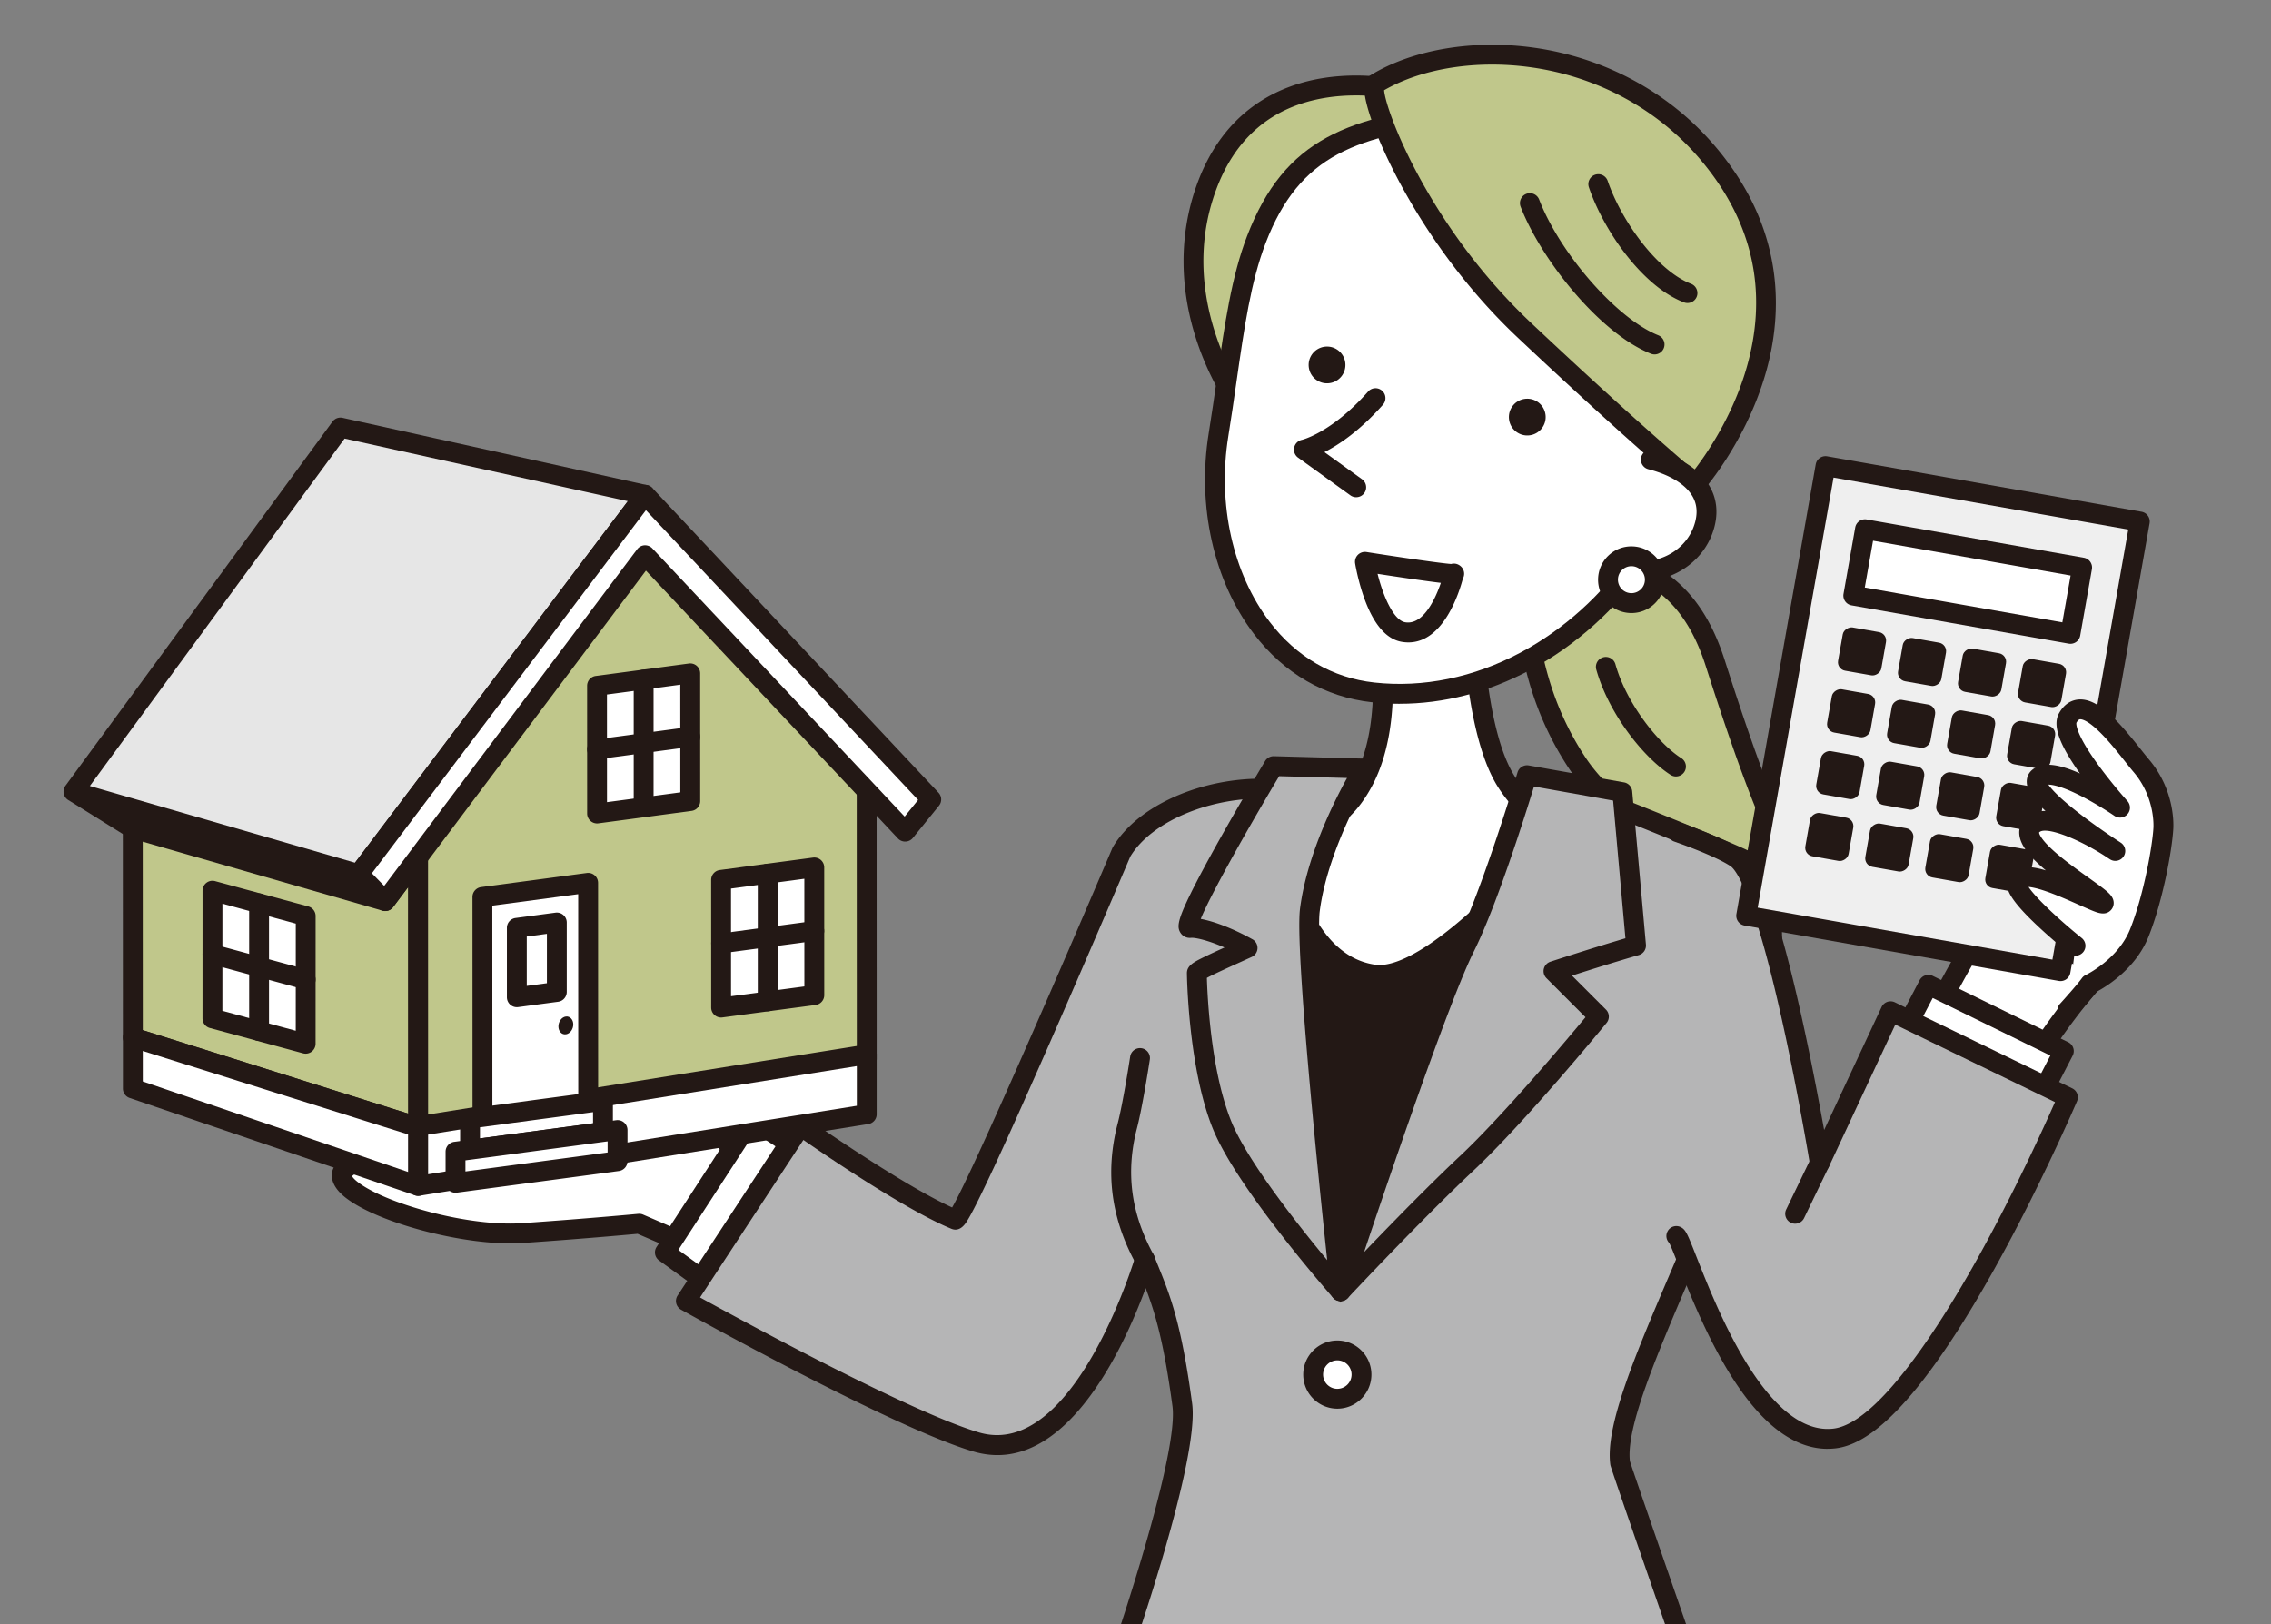 <svg id="_レイヤー_2" data-name="レイヤー 2" xmlns="http://www.w3.org/2000/svg" viewBox="0 0 1505.51 1076.93"><rect x="0" y="0" width="1505.51" height="1076.93" fill="#808080" stroke="none"/><defs><style>.cls-4{fill:#231815}.cls-5{fill:#c0c78b}.cls-6{fill:#fff}.cls-7{fill:#b5b5b6}</style><clipPath id="clippath"><path fill="none" d="M0 0h1505.51v1076.93H0z"/></clipPath></defs><g clip-path="url(#clippath)" id="_レイヤー_1-2" data-name="レイヤー 1"><path class="cls-6" d="M482.69 758.58s-25.36-35.73-62.08-40.35c-36.72-4.63-43.46 13.97-49.67 17.07-6.21 3.1-142.79 26.39-144.34 43.46-1.55 17.07 74.5 41.91 119.51 38.8 45.01-3.1 77.6-6.21 77.6-6.21l90.02 38.8 32.59-71.4-63.63-20.18z"/><path class="cls-4" d="M513.73 856.73c-.87 0-1.75-.17-2.6-.54l-88.48-38.14c-7.26.67-37.22 3.38-76.09 6.06-38.77 2.67-103.22-15.01-121.01-33.19-4.05-4.14-5.9-8.44-5.51-12.77.72-7.97 9.32-15.15 49.85-26.28 24.91-6.83 55.22-13.22 75.27-17.44 10.13-2.13 20.59-4.34 22.92-5.1.51-.37 1.69-1.57 2.56-2.47 6.57-6.72 18.79-19.22 50.78-15.18 34.64 4.37 59.28 33.52 65.26 41.25l61.62 19.54c1.8.57 3.26 1.88 4.03 3.6s.75 3.69-.03 5.4l-32.59 71.4a6.574 6.574 0 0 1-5.99 3.85zm-90.01-51.97c.89 0 1.78.18 2.61.54l84.1 36.25 26.83-58.77-56.55-17.93a6.627 6.627 0 0 1-3.38-2.46c-.37-.51-24.31-33.45-57.54-37.64-25.5-3.22-34.05 5.54-39.71 11.33-2.06 2.11-3.85 3.93-6.18 5.1-2.09 1.05-6.48 2.03-26 6.14-19.82 4.17-46.96 9.89-70.68 16.22-33.64 8.98-41.86 14.38-43.84 16.26 1.7 3.34 12.83 11.9 39.74 20.36 25.46 8.01 53.26 12.16 72.54 10.83 44.4-3.06 77.11-6.16 77.43-6.19.21-.02.42-.03.62-.03zm-190.86-24.38z"/><path class="cls-6" d="M550.99 776.04l-52.77-34.15-57.43 88.47 45.01 32.59"/><path class="cls-4" d="M485.79 869.54c-1.34 0-2.69-.41-3.86-1.25l-45.01-32.59a6.586 6.586 0 0 1-1.66-8.92l57.43-88.47a6.576 6.576 0 0 1 9.1-1.94l52.77 34.15a6.576 6.576 0 0 1 1.95 9.1 6.576 6.576 0 0 1-9.1 1.95L500.16 751l-50.44 77.71 39.94 28.92a6.586 6.586 0 0 1 1.47 9.19 6.574 6.574 0 0 1-5.34 2.72z"/><path class="cls-6" d="M1393.76 644.11c-32.59 32.59-65.19 91.96-65.19 91.96l-67.52-20.95s41.91-87.3 55.87-101.27c13.97-13.97 76.83 30.27 76.83 30.27z"/><path class="cls-4" d="M1328.57 742.65c-.65 0-1.31-.1-1.95-.3l-67.51-20.95a6.558 6.558 0 0 1-4.08-3.66c-.76-1.75-.73-3.75.1-5.48 4.34-9.04 42.81-88.73 57.15-103.08 8.31-8.31 24.64-5.53 51.41 8.74 17.62 9.4 33.21 20.33 33.87 20.8a6.59 6.59 0 0 1 .87 10.04c-31.57 31.56-63.75 89.89-64.07 90.47a6.589 6.589 0 0 1-5.77 3.42zm-58.25-31.55l55.13 17.11c7.92-13.87 32.26-54.93 58.16-83.01-6.11-4.02-15.9-10.2-26.21-15.7-30.19-16.08-35.75-11.05-35.81-11-9.9 9.9-37.79 64.96-51.27 92.6z"/><path class="cls-5" d="M1033.15 368.02c32.97 2.94 81.56 1.81 103.88 71.44 22.33 69.63 48.82 145.11 67.27 148.72-53.53-2.76-129.1-37.13-159.04-82.82-29.94-45.68-30.01-85.76-33.93-90.02"/><path class="cls-4" d="M1204.3 594.76h-.34c-27.58-1.42-60.74-10.9-90.97-26-32.65-16.31-58.66-37.54-73.24-59.78-22.33-34.07-28.48-64.7-31.78-81.15-.69-3.44-1.47-7.32-1.97-8.6a6.58 6.58 0 0 1 .87-8.72 6.579 6.579 0 0 1 9.3.39c2.34 2.54 3.08 6.24 4.71 14.34 3.13 15.58 8.96 44.59 29.88 76.53 25.64 39.13 85.86 69.13 134.52 77.61-13.97-20.66-30.68-63.52-54.53-137.89-19.46-60.7-59.24-63.82-91.21-66.32-2.39-.19-4.73-.37-6.99-.57-3.62-.32-6.29-3.52-5.97-7.14.32-3.62 3.52-6.3 7.14-5.97 2.22.2 4.5.38 6.85.56 16.33 1.28 36.66 2.87 55.44 12.79 22.04 11.64 37.5 32.13 47.28 62.63 9.7 30.24 22.42 68.77 34.89 98.59 17.48 41.8 25.86 45.38 27.37 45.67 3.39.66 5.69 3.83 5.27 7.26a6.593 6.593 0 0 1-6.53 5.78zm-197.82-174.97z"/><path class="cls-5" d="M1064.55 442.16c7.99 28.51 30.95 56.2 46.5 66.07"/><path class="cls-4" d="M1111.05 514.81c-1.21 0-2.43-.33-3.52-1.03-17.78-11.28-41.08-40.49-49.31-69.85a6.592 6.592 0 0 1 4.56-8.12 6.6 6.6 0 0 1 8.12 4.56c7.28 25.96 28.35 52.55 43.69 62.29 3.07 1.95 3.98 6.02 2.03 9.08a6.57 6.57 0 0 1-5.56 3.06z"/><path class="cls-6" d="M1340.75 749.97l27.4-53.09-89.77-43.94-22.69 43.39"/><path class="cls-4" d="M1340.74 756.55c-1.02 0-2.05-.24-3.01-.73a6.583 6.583 0 0 1-2.83-8.87l24.32-47.11-77.97-38.16-19.72 37.7c-1.69 3.22-5.66 4.47-8.88 2.78a6.573 6.573 0 0 1-2.78-8.88l22.69-43.38a6.582 6.582 0 0 1 8.73-2.86l89.77 43.94c1.59.78 2.8 2.16 3.36 3.84.56 1.68.41 3.51-.4 5.09l-27.4 53.08a6.59 6.59 0 0 1-5.86 3.56z"/><path class="cls-7" d="M1074.03 970.05c1.24 4.81 53.38 154.63 53.38 154.63s-90.85 37.56-226.3 33.19c-65.88-2.13-169.24-31.81-166.03-38.23 3.21-6.42 53.7-151.02 48.71-188.17-7.75-57.64-15.51-73.16-24.83-96.44 0 0-41.76 141.65-111.75 121.06-52.77-15.52-192.51-93.49-192.51-93.49l76.11-116.04s68.29 48.11 102.44 62.08c5.56 2.27 110.2-243.68 110.2-243.68 15.52-26.39 59.97-45.09 103.06-41.72 20.7 1.62 61.82-2.83 93.04-2.83 21.07 0 139.7 17.66 139.7 17.66s74.56 29.72 81.12 33.96c24.76 16.02 11.79 106.48 4.37 136.18-24.03 96.12-96.52 217.79-90.69 261.85z"/><path class="cls-4" d="M923.34 1164.81c-7.33 0-14.81-.12-22.44-.36-28.08-.91-66.83-6.99-106.32-16.7-16.07-3.95-31.18-8.27-42.54-12.17-18.01-6.17-21-9.17-22.51-11.72-1.33-2.24-1.46-4.92-.33-7.17 4.12-8.68 52.67-150.12 48.07-184.35-5.72-42.54-11.45-61.77-17.78-78.29-14.15 38.47-53.6 126.15-114.13 108.35-52.87-15.55-188.13-90.86-193.86-94.06a6.603 6.603 0 0 1-3.19-4.18c-.44-1.78-.11-3.65.89-5.18l76.11-116.04a6.621 6.621 0 0 1 4.27-2.86c1.75-.33 3.57.06 5.02 1.08.65.46 62.3 43.79 96.61 59.41 13.51-23.51 70.89-155.26 106.18-238.19.11-.26.24-.52.38-.76 17.15-29.15 64.1-48.48 109.24-44.95 11.12.87 28.86-.11 47.64-1.15 15.2-.84 30.92-1.71 44.89-1.71 21.32 0 135.8 17.01 140.67 17.73.5.07 1 .21 1.47.4 12.55 5 75.5 30.18 82.26 34.55 13.04 8.44 18.69 30.92 17.25 68.74-1.05 27.75-5.96 58.1-10.08 74.56-11.04 44.15-32.36 94.04-51.16 138.05-21.62 50.59-42.04 98.39-39.45 120.86 2.35 7.57 32.81 95.43 53.13 153.81 1.15 3.3-.48 6.91-3.7 8.25-3.55 1.47-83.86 34.04-206.58 34.04zm-180.54-46.93c17.04 8.51 99.7 31.51 158.52 33.41 69.12 2.23 126.2-6.77 161.92-14.72 27.4-6.09 46.77-12.51 55.84-15.78-10.63-30.56-50.26-144.57-51.43-149.09-.07-.26-.12-.52-.15-.79-3.42-25.84 16.86-73.29 40.33-128.24 18.62-43.56 39.71-92.94 50.5-136.07 3.96-15.82 8.67-45.06 9.69-71.87 1.67-43.96-7.31-54.64-11.25-57.19-4.06-2.58-43.73-18.92-79.27-33.09-10.15-1.5-118.48-17.48-137.97-17.48-13.6 0-29.14.86-44.16 1.69-19.23 1.06-37.4 2.07-49.4 1.12-39.61-3.08-81.94 13.64-96.66 38.15-2.33 5.46-27.44 64.4-52.87 122.35-15.61 35.58-28.29 63.84-37.68 84-5.61 12.03-10.1 21.31-13.36 27.56-1.84 3.54-3.31 6.14-4.47 7.96-1.14 1.78-4.6 7.19-10.19 4.91-29.08-11.9-80.99-47.05-98.15-58.91l-68.5 104.44c27.58 15.18 139.77 76.21 184.97 89.5 62.88 18.49 103.18-115.26 103.58-116.61a6.581 6.581 0 0 1 6.01-4.71c2.8-.12 5.38 1.53 6.42 4.13.79 1.98 1.57 3.9 2.34 5.8 8.42 20.75 15.7 38.67 22.9 92.22 4.91 36.52-37.83 161.18-47.51 187.3zm-1.6 4.18c-.1.23-.17.41-.23.51.09-.17.16-.34.23-.51z"/><path class="cls-4" d="M840.79 545.29s213.83 19.54 207.4 17.4c-6.42-2.14-159.5 301.07-159.5 301.07s-81.81-151.87-71.72-189.74c10.09-37.87 30.78-114.01 23.82-128.72z"/><path class="cls-6" d="M976.47 414.42s1.61 72.26 22.48 104.37 41.75 25.69 41.75 25.69-86.88 107.44-129.53 101.69c-55.66-7.49-64.23-96.34-64.23-96.34s34.79 10.7 57.27-32.65c22.48-43.35 8.03-107.58 8.03-107.58"/><path class="cls-4" d="M914.45 652.98c-1.43 0-2.81-.09-4.15-.27-25.27-3.4-45.41-22.45-58.24-55.1-9.33-23.73-11.58-46.19-11.67-47.14-.21-2.19.69-4.34 2.39-5.73s3.99-1.84 6.1-1.19c1.17.34 29.97 8.26 49.49-29.39 21.09-40.67 7.59-102.49 7.45-103.11-.79-3.55 1.44-7.07 4.98-7.86 3.55-.79 7.07 1.43 7.86 4.98.61 2.72 14.71 67.09-8.61 112.06-12.76 24.61-29.55 33.13-41.38 35.96a51.782 51.782 0 0 1-13.97 1.37c3.67 21.35 17.03 76.69 57.35 82.11 8.76 1.19 30.22-3.34 75.3-46.9 16.5-15.95 31.1-32.29 39.8-42.39-9.35-2.48-21.74-9.55-33.72-27.98-21.65-33.3-23.47-104.79-23.54-107.81-.08-3.63 2.8-6.65 6.43-6.73 3.62-.08 6.65 2.8 6.73 6.43.02.7 1.81 70.77 21.42 100.93 17.67 27.19 34.13 23.04 34.29 22.99 2.77-.85 5.77.21 7.39 2.6a6.591 6.591 0 0 1-.33 7.83c-.22.27-22.29 27.47-49.32 53.59-34.88 33.71-62.45 50.75-82.06 50.76z"/><path class="cls-4" d="M879.06 848.66c-.21 0-.41 0-.62-.03a6.602 6.602 0 0 1-5.44-3.97c-24.53-57.52-27.24-137.18-25.2-193.87 1.19-32.96 4.03-61.14 6.21-78.97 1.37-11.24 2.58-19.26 3.35-24.01 1.66-10.23 2.08-10.8 3-12.04a6.64 6.64 0 0 1 6.02-2.65c3.62.38 6.23 3.63 5.85 7.24a6.48 6.48 0 0 1-.47 1.83c-1.48 6.06-9.04 53.38-10.92 112.85-1.6 50.5.74 119.95 19.87 173.17 9.82-13.8 29.22-40.12 54.37-69.63 35.44-41.61 73.13-213.77 73.51-215.5a6.59 6.59 0 0 1 7.83-5.04 6.59 6.59 0 0 1 5.04 7.83c-1.57 7.21-38.78 177.14-76.35 221.25-36.23 42.53-60.32 78.26-60.56 78.62a6.589 6.589 0 0 1-5.46 2.91zm-14.08-302.45c2.42.26 4.33-.77 5.54-2.08a6.564 6.564 0 0 1-5.54 2.08z"/><path class="cls-7" d="M1084.59 626.91l-9.1-101.69-63.16-11.24s-23.55 78.68-41.21 114c-21.31 42.63-82.43 228.12-82.43 228.12s49.24-52.57 83.5-84.68c34.26-32.11 87.78-97.41 87.78-97.41l-30.11-30.11c33.89-11.07 54.73-16.99 54.73-16.99z"/><path class="cls-4" d="M888.69 862.69a6.575 6.575 0 0 1-6.25-8.64c2.5-7.59 61.51-186.44 82.79-229.01 17.21-34.42 40.56-112.17 40.79-112.95.96-3.2 4.17-5.18 7.46-4.59l63.16 11.24c2.92.52 5.14 2.94 5.4 5.89l9.1 101.69a6.594 6.594 0 0 1-4.76 6.92c-.19.05-16.91 4.82-44.27 13.61l22.51 22.51a6.595 6.595 0 0 1 .44 8.83c-2.2 2.68-54.19 66-88.37 98.04-33.7 31.6-82.7 83.86-83.19 84.38a6.56 6.56 0 0 1-4.81 2.08zm128.24-341.21c-5.77 18.79-24.76 79.12-39.92 109.44-15.88 31.76-54.78 145.77-72.72 199.22 17.56-18.3 43.18-44.56 63.4-63.52 28.32-26.55 70.59-76.8 83.39-92.19l-25.88-25.88a6.587 6.587 0 0 1 2.61-10.92c23.89-7.8 41.48-13.1 49.74-15.54l-8.17-91.29-52.45-9.33z"/><path class="cls-7" d="M868.36 603.21c5.89-45.49 35.86-93.67 35.86-93.67l-59.9-1.6s-65.03 108.27-55.44 107.31c6.02-.6 21.58 3.98 38.19 13.25-15.56 7.11-33.64 14.93-33.64 16.72 0 3.21 1.07 63.16 17.13 101.69 16.06 38.54 78.14 109.19 78.14 109.19s-24.4-221.48-20.34-252.9z"/><path class="cls-4" d="M888.7 862.69a6.58 6.58 0 0 1-4.95-2.24c-2.56-2.92-62.99-71.92-79.27-111-16.88-40.5-17.63-103.61-17.63-104.23 0-5.1 4.63-7.38 11.64-10.82 3.72-1.83 8.31-3.94 13.27-6.19-11.19-4.91-19.56-6.66-22.21-6.41-2.82.29-5.49-1-6.98-3.35-2.39-3.78-1.99-8.21 6.69-25.89 4.54-9.25 11.17-21.63 19.68-36.79 14.45-25.72 29.6-50.96 29.75-51.21a6.591 6.591 0 0 1 5.64-3.19h.18l59.9 1.61a6.57 6.57 0 0 1 5.62 3.46 6.575 6.575 0 0 1-.21 6.6c-.29.47-29.29 47.53-34.92 91.03-3.14 24.23 11.94 175 20.35 251.33a6.567 6.567 0 0 1-3.89 6.74c-.86.38-1.76.56-2.65.56zm-88.62-214.32c.38 12.94 2.74 62.85 16.55 96.02 10.86 26.06 44.15 68.14 63.22 91.12-6.03-56.65-21.42-206.85-18.02-233.14 4.47-34.52 21.97-69.88 31.15-86.54l-45-1.21c-22.68 37.93-45.86 79.49-51.97 94.63 9.19 1.69 21.99 6.65 34.25 13.5a6.572 6.572 0 0 1 3.37 6.01 6.57 6.57 0 0 1-3.84 5.72c-2.57 1.17-5.21 2.37-7.82 3.55-7.6 3.44-17.55 7.94-21.9 10.33z"/><path class="cls-5" d="M933.96 60.92S832.2 31.9 799.21 125.8c-26.85 76.43 21.96 141.93 21.96 141.93L933.96 60.92z"/><path class="cls-4" d="M821.17 274.31c-2.07 0-4.03-.98-5.28-2.65-.52-.7-12.93-17.51-22-44.11-12.06-35.34-12.37-71.28-.89-103.93 18.12-51.59 56.21-67.62 84.97-71.98 30.63-4.64 56.7 2.64 57.8 2.95 1.92.55 3.49 1.94 4.27 3.79.77 1.84.67 3.94-.29 5.7L826.96 270.89a6.59 6.59 0 0 1-5.32 3.42c-.16.01-.31.02-.46.02zm77.66-211.03c-6.04 0-12.57.4-19.3 1.44-36.41 5.66-61.35 26.94-74.11 63.26-19.78 56.29 3.72 106.89 15.3 126.82L923.97 65.48c-6-1.06-14.86-2.21-25.14-2.21z"/><path class="cls-6" d="M832.87 158.81c-13.36 34.76-16.89 78.62-25.09 129.45-12.48 77.31 25.71 162.37 102.59 170.82 71.58 7.87 138.75-33.56 175.52-88.01 24.54-36.34 48.7-111.16 43.59-161.08-5.11-49.93-79.77-142.65-155.47-135C898.31 82.64 857 96 832.86 158.82z"/><path class="cls-4" d="M927.83 466.62c-6.08 0-12.15-.33-18.18-.99-31.34-3.44-58.47-19.15-78.46-45.41-26.54-34.86-37.72-84.58-29.9-133.01 2.03-12.55 3.76-24.67 5.45-36.4 5.2-36.24 9.69-67.53 20-94.36 24.89-64.76 67.11-79.98 146.63-88.02 80.3-8.11 157.29 88.27 162.68 140.88 2.44 23.86-1.43 55.15-10.9 88.12-8.67 30.17-20.98 58.35-33.79 77.32-19.33 28.62-46.7 53.3-77.07 69.5-27.67 14.76-57.23 22.36-86.45 22.36zm54.81-385.48c-2.94 0-5.6.15-7.96.39-75.58 7.63-113.11 20.94-135.66 79.64-9.78 25.45-14.17 56.06-19.26 91.51-1.69 11.78-3.44 23.96-5.48 36.62-7.25 44.93 2.99 90.89 27.38 122.94 17.75 23.32 41.76 37.25 69.43 40.29 32.37 3.56 65.92-3.32 97-19.9 28.51-15.2 54.21-38.38 72.35-65.25 24.04-35.6 47.41-108.73 42.5-156.73-2.47-24.13-22.3-58.32-49.35-85.08-37.61-37.21-70.84-44.43-90.96-44.43zm-149.77 77.67z"/><path class="cls-5" d="M911.91 55.55c-6.98 4.28 25.09 94.1 98.76 163.5s113.21 102.16 113.21 102.16 101.52-114.05 5.86-222.58c-63.61-72.17-166.4-74.65-217.83-43.08z"/><path class="cls-4" d="M1123.88 327.79c-1.48 0-2.97-.5-4.2-1.51-.4-.33-40.55-33.68-113.53-102.43-38.05-35.84-63.08-74.81-77.38-101.18-15.37-28.35-25.36-55.38-24.3-65.72.41-4.01 2.4-6.02 3.99-7 27.93-17.15 68.57-23.98 108.71-18.27 45.94 6.53 87.66 28.76 117.5 62.61 51.45 58.38 47.04 118.33 34.28 158.34-13.69 42.92-39.08 71.76-40.16 72.97a6.565 6.565 0 0 1-4.92 2.21zM917.57 59.84c1.17 14.72 30.47 91.16 97.61 154.42 57.86 54.51 94.94 86.62 107.82 97.59 7.55-9.77 23.91-33.19 33.54-63.65 7.4-23.41 9.45-46.38 6.09-68.27-4.2-27.34-16.93-53.23-37.83-76.95-27.76-31.5-66.64-52.19-109.47-58.28-36.14-5.14-72.43.52-97.76 15.14zm-5.66-4.29zm112.64 219.36c.9 6.67-3.78 12.8-10.45 13.7-6.67.9-12.8-3.78-13.7-10.45-.9-6.67 3.78-12.8 10.45-13.7 6.67-.9 12.8 3.78 13.7 10.45zM891.8 240.34c.9 6.67-3.78 12.8-10.45 13.7-6.67.9-12.8-3.78-13.7-10.45-.9-6.67 3.78-12.8 10.45-13.7 6.67-.9 12.8 3.78 13.7 10.45z"/><path class="cls-4" d="M1096.87 234.99c-.81 0-1.64-.15-2.44-.47-33.88-13.5-72.71-62.21-86.37-97.47-1.31-3.39.37-7.2 3.76-8.52 3.39-1.31 7.2.37 8.52 3.76 14.03 36.22 51.67 79.11 78.96 90a6.588 6.588 0 0 1 3.68 8.55 6.586 6.586 0 0 1-6.12 4.15zm21.81-34.09c-.79 0-1.59-.14-2.36-.44-16-6.16-29.49-20.31-37.98-31.11-10.77-13.68-19.89-30.13-25.02-45.14-1.18-3.44.66-7.18 4.1-8.36 3.44-1.18 7.18.66 8.36 4.1 8.88 26 32.54 59.47 55.27 68.22a6.592 6.592 0 0 1 3.78 8.51 6.58 6.58 0 0 1-6.14 4.22z"/><path class="cls-6" d="M911.86 263.99c-26.48 29.82-47.48 34.09-47.48 34.09l34.68 25.01"/><path class="cls-4" d="M899.06 329.67c-1.33 0-2.68-.4-3.84-1.24l-34.68-25.01c-2.12-1.53-3.14-4.17-2.58-6.73s2.56-4.54 5.12-5.07c.14-.03 19.48-4.55 43.87-32.01 2.41-2.72 6.57-2.96 9.29-.55s2.96 6.58.55 9.29c-15.52 17.47-29.43 26.67-38.8 31.41l24.93 17.98a6.58 6.58 0 0 1-3.86 11.92z"/><path class="cls-6" d="M963.84 380.26s-9.56 42.77-33.37 38.8c-18.62-3.1-25.61-46.56-25.61-46.56s63.21 9.95 58.98 7.76z"/><path class="cls-4" d="M933.69 425.92c-1.39 0-2.82-.12-4.31-.36-10.24-1.71-18.62-11.36-24.9-28.7-4.24-11.7-6.05-22.84-6.13-23.31a6.59 6.59 0 0 1 1.84-5.69 6.622 6.622 0 0 1 5.69-1.86c23.41 3.69 49.42 7.45 56.12 7.94 1.61-.47 3.35-.31 4.86.48 3.06 1.59 4.47 4.91 3.42 8.09-.15.47-.34.89-.55 1.27-2.34 8.86-12.68 42.14-36.05 42.14zm-20.46-45.46c3.62 14.47 10.52 30.81 18.32 32.11 6.72 1.11 12.98-3.69 18.6-14.29 2.18-4.1 3.84-8.35 5.02-11.82-.44-.05-.89-.11-1.37-.17-4.98-.61-11.86-1.56-20.47-2.81-7.27-1.06-14.58-2.17-20.11-3.02z"/><path class="cls-6" d="M1094.32 304.72c23.83 6.14 41.66 20.34 35.85 42.88-5.81 22.54-29.83 35.84-53.67 29.7"/><path class="cls-4" d="M1088.2 385.37c-4.39 0-8.87-.55-13.33-1.7-3.52-.91-5.64-4.5-4.73-8.02s4.5-5.63 8.02-4.73c3.37.87 6.75 1.28 10.06 1.28 16.6 0 31.51-10.42 35.59-26.25 2.16-8.38.45-15.4-5.23-21.44-5.49-5.83-14.44-10.47-25.89-13.42a6.584 6.584 0 0 1 3.29-12.75c13.87 3.57 25 9.5 32.19 17.15 8.77 9.33 11.67 21 8.39 33.74-5.61 21.76-25.89 36.13-48.35 36.13z"/><path class="cls-6" d="M1097.05 384.75c-.23 8.57-7.36 15.33-15.92 15.11-8.57-.23-15.33-7.36-15.11-15.92.23-8.57 7.36-15.33 15.92-15.11 8.57.23 15.33 7.36 15.11 15.92z"/><path class="cls-4" d="M1081.54 406.45h-.6c-5.9-.16-11.39-2.6-15.46-6.88s-6.22-9.89-6.06-15.79c.16-5.9 2.6-11.39 6.88-15.46 4.28-4.06 9.9-6.22 15.79-6.06 5.9.16 11.39 2.6 15.46 6.88 4.06 4.28 6.22 9.89 6.06 15.79-.16 5.9-2.6 11.39-6.88 15.46a21.947 21.947 0 0 1-15.2 6.07zm-.02-31.05c-2.3 0-4.47.87-6.15 2.45a8.863 8.863 0 0 0-2.78 6.25c-.06 2.39.81 4.66 2.45 6.39a8.863 8.863 0 0 0 6.25 2.78c2.36.07 4.65-.81 6.39-2.45a8.863 8.863 0 0 0 2.78-6.25c.06-2.39-.81-4.66-2.45-6.39s-3.86-2.72-6.25-2.78h-.24z"/><path class="cls-6" d="M902.57 911.37c0 8.85-7.17 16.02-16.02 16.02s-16.02-7.17-16.02-16.02 7.17-16.02 16.02-16.02 16.02 7.17 16.02 16.02z"/><path class="cls-4" d="M886.55 933.97c-12.46 0-22.6-10.14-22.6-22.6s10.14-22.6 22.6-22.6 22.6 10.14 22.6 22.6-10.14 22.6-22.6 22.6zm0-32.04c-5.2 0-9.44 4.23-9.44 9.44s4.23 9.44 9.44 9.44 9.44-4.23 9.44-9.44-4.23-9.44-9.44-9.44zM758.97 841.6c-2.32 0-4.58-1.23-5.77-3.41-16.66-30.3-20.67-60.81-12.25-93.29 3.51-13.54 7.82-41.28 8.3-44.4a6.588 6.588 0 0 1 7.51-5.51c3.59.55 6.06 3.91 5.51 7.51-.49 3.18-4.89 31.53-8.57 45.7-7.54 29.07-3.93 56.43 11.04 83.64 1.75 3.19.59 7.19-2.59 8.94a6.6 6.6 0 0 1-3.17.82z"/><path class="cls-7" d="M1111.28 819.49c5.43 3.1 43.46 141.24 104.76 134.25 61.31-6.98 154.82-226.21 154.82-226.21l-117.57-57.04-46.95 100.5s-6.68-40.82-16.37-85.88c-10.96-50.97-25.77-107.38-39.12-116.28-11.64-7.76-38.8-17.07-38.8-17.07"/><path class="cls-4" d="M1211.54 960.59c-21.78 0-42.8-15.53-62.57-46.24-16.79-26.08-29.12-57.37-36.49-76.06-2.39-6.07-4.86-12.34-5.91-14.2-2-2.05-2.5-5.25-1-7.87 1.8-3.16 5.82-4.25 8.98-2.45 3.03 1.73 4.12 4.33 10.17 19.69 7.19 18.24 19.23 48.78 35.31 73.76 18.42 28.61 37.01 42.07 55.27 39.98 30.4-3.46 72.79-71.85 95.35-112.3 24.76-44.4 44.83-88.74 51.66-104.21l-105.87-51.36-44.12 94.44a6.572 6.572 0 0 1-6.87 3.73 6.578 6.578 0 0 1-5.59-5.46c-.07-.41-6.77-41.19-16.31-85.56-20.48-95.28-32.99-109.96-36.33-112.19-10.79-7.2-37.02-16.23-37.29-16.32a6.578 6.578 0 0 1-4.09-8.36 6.578 6.578 0 0 1 8.36-4.09c1.14.39 28.11 9.68 40.32 17.82 8.03 5.35 21.11 23.66 41.9 120.37 5.42 25.19 9.92 49.23 12.84 65.49l38.08-81.51a6.59 6.59 0 0 1 3.76-3.42c1.66-.59 3.49-.49 5.07.28l117.57 57.04a6.584 6.584 0 0 1 3.18 8.51c-.23.55-23.87 55.77-54.72 111.11-18.21 32.66-35.35 59.02-50.97 78.36-20.64 25.56-38.45 38.88-54.43 40.7-1.76.2-3.51.3-5.26.3zM1108 825.2z"/><path transform="rotate(10 1288.053 476.432)" fill="#efefef" d="M1182.27 325.1h211.57v302.71h-211.57z"/><path class="cls-4" d="M1365.96 650.47c-.38 0-.76-.03-1.14-.1l-208.36-36.74a6.572 6.572 0 0 1-4.25-2.71c-1-1.43-1.39-3.2-1.09-4.92l52.57-298.11c.3-1.72 1.28-3.25 2.71-4.25s3.2-1.4 4.92-1.09l208.36 36.74c3.58.63 5.97 4.04 5.34 7.63l-52.56 298.11a6.572 6.572 0 0 1-2.71 4.25 6.568 6.568 0 0 1-3.78 1.19zm-200.74-48.67l195.39 34.45 50.28-285.15-195.39-34.45-50.28 285.15z"/><path class="cls-6" transform="rotate(10 1304.463 385.563)" d="M1231.36 363.23h146.16v44.68h-146.16z"/><path class="cls-4" d="M1372.53 426.85c-.38 0-.76-.03-1.14-.1l-143.94-25.38a6.578 6.578 0 0 1-5.34-7.62l7.76-44c.3-1.72 1.28-3.25 2.71-4.25s3.19-1.4 4.92-1.09l143.94 25.38c3.58.63 5.97 4.04 5.34 7.62l-7.76 44a6.572 6.572 0 0 1-2.71 4.25 6.568 6.568 0 0 1-3.78 1.19zm-136.31-37.31l130.97 23.09 5.47-31.04-130.97-23.09-5.47 31.04z"/><rect class="cls-4" x="1219.83" y="417.32" width="29.12" height="29.12" rx="5.69" ry="5.69" transform="rotate(-80 1234.394 431.885)"/><rect class="cls-4" x="1259.61" y="424.33" width="29.12" height="29.12" rx="5.69" ry="5.69" transform="rotate(-80 1274.176 438.895)"/><rect class="cls-4" x="1299.39" y="431.35" width="29.12" height="29.12" rx="5.69" ry="5.69" transform="rotate(-80 1313.952 445.911)"/><rect class="cls-4" x="1339.17" y="438.36" width="29.12" height="29.12" rx="5.69" ry="5.69" transform="rotate(-80 1353.734 452.921)"/><rect class="cls-4" x="1212.6" y="458.34" width="29.12" height="29.12" rx="5.69" ry="5.69" transform="rotate(-80 1227.16 472.901)"/><rect class="cls-4" x="1252.38" y="465.35" width="29.12" height="29.12" rx="5.69" ry="5.69" transform="rotate(-80 1266.937 479.917)"/><rect class="cls-4" x="1292.16" y="472.37" width="29.12" height="29.12" rx="5.69" ry="5.69" transform="rotate(-80 1306.719 486.927)"/><rect class="cls-4" x="1331.94" y="479.38" width="29.12" height="29.12" rx="5.69" ry="5.69" transform="rotate(-80 1346.495 493.943)"/><rect class="cls-4" x="1205.37" y="499.36" width="29.12" height="29.12" rx="5.69" ry="5.69" transform="rotate(-80 1219.932 513.91)"/><rect class="cls-4" x="1245.15" y="506.37" width="29.12" height="29.12" rx="5.69" ry="5.69" transform="rotate(-80 1259.704 520.933)"/><rect class="cls-4" x="1284.93" y="513.39" width="29.12" height="29.12" rx="5.69" ry="5.69" transform="rotate(-80 1299.491 527.948)"/><rect class="cls-4" x="1324.71" y="520.4" width="29.12" height="29.12" rx="5.69" ry="5.69" transform="rotate(-80 1339.268 534.964)"/><rect class="cls-4" x="1198.14" y="540.37" width="29.12" height="29.12" rx="5.69" ry="5.69" transform="rotate(-80 1212.694 554.933)"/><rect class="cls-4" x="1237.92" y="547.39" width="29.12" height="29.12" rx="5.69" ry="5.69" transform="rotate(-80 1252.47 561.949)"/><rect class="cls-4" x="1277.69" y="554.4" width="29.12" height="29.12" rx="5.69" ry="5.69" transform="rotate(-80 1292.258 568.964)"/><rect class="cls-4" x="1317.47" y="561.42" width="29.12" height="29.12" rx="5.69" ry="5.69" transform="rotate(-80 1332.035 575.98)"/><path class="cls-6" d="M1375.91 627.04s-41.26-33.14-38.8-41.91c4.11-14.65 60.19 19.17 57.43 13.19-2.76-5.98-59.12-36.87-47.9-50.52 11.23-13.65 55.66 16.37 55.66 16.37s-62.29-39.9-50.72-48.87c11.57-8.97 53.83 20.16 53.83 20.16s-41.89-46.47-34.71-59.38c11.43-20.55 38.22 19.21 48.68 31.45 16.74 19.58 14.74 41.91 14.74 41.91-.78 13.36-6.84 46.66-16.01 69.33-9.17 22.67-32.62 33.62-32.62 33.62-4.14 5.69-15 17.59-15 17.59"/><path class="cls-4" d="M1370.48 676.56a6.6 6.6 0 0 1-4.44-1.72c-2.68-2.45-2.87-6.62-.42-9.3.11-.12 10.67-11.7 14.54-17.02.66-.9 1.53-1.62 2.54-2.09.2-.09 21.25-10.23 29.3-30.12 9.04-22.33 14.84-55.15 15.55-67.25 0-.07 0-.13.01-.2.01-.17 1.43-19.94-13.19-37.04-1.59-1.86-3.45-4.21-5.6-6.93-4.82-6.09-10.81-13.67-16.83-19.56-8.31-8.13-12.05-8.5-13.02-8.44-.77.06-1.59.84-2.42 2.33-.11.51-.96 6.85 14.96 28.6 9.05 12.37 18.75 23.15 18.85 23.26a6.58 6.58 0 0 1 .06 8.75 6.584 6.584 0 0 1-8.68 1.08c-.1-.07-10.43-7.16-21.93-13.05-12.46-6.38-18.86-7.59-21.85-7.64 2.08 3.04 7.78 9.5 23.32 21.23 9.11 6.88 18.14 12.94 22.29 15.68 1.47.94 2.36 1.54 2.48 1.62a6.577 6.577 0 0 1 1.81 9.07 6.576 6.576 0 0 1-9.05 1.92c-.17-.11-1.6-1.03-3.9-2.55-19.21-12.21-39.46-19.49-43.1-15.21.04.57.67 4.06 9.69 12.18 6.87 6.18 15.91 12.63 23.18 17.82 10.65 7.6 14.41 10.39 15.9 13.61 1.28 2.76.78 5.89-1.27 7.97-3.54 3.59-8.33 1.72-11.51.49-2.6-1.01-5.93-2.5-9.8-4.22-6.56-2.92-14.72-6.55-21.94-9.01-5.78-1.97-9.25-2.59-11.23-2.75 4.58 7.05 20.69 22.16 35.27 33.87 2.83 2.28 3.29 6.42 1.01 9.25-2.28 2.83-6.42 3.29-9.25 1.01-.43-.34-10.63-8.55-20.7-17.99-19.03-17.84-21.89-25.22-20.31-30.82.89-3.19 3.05-5.72 6.07-7.14 4.71-2.21 11.31-1.56 19.39.83-9.91-8.26-16.54-15.84-17.52-23.27-.5-3.77.49-7.27 2.85-10.15 3.65-4.43 8.82-5.98 14.3-5.98h.13c-10.33-9.71-12.24-15-12.42-18.92-.16-3.45 1.25-6.52 3.97-8.62 6.26-4.85 16.29-4.02 31.26 2.67-13.98-19.66-18.25-32-13.86-39.89 3.89-7 9.17-8.82 12.91-9.13 13.15-1.09 27.03 14.98 41.24 32.95 2.07 2.62 3.86 4.88 5.28 6.54 17.85 20.88 16.48 44.48 16.31 46.64-.88 14.7-7.23 48.49-16.48 71.34-8.71 21.54-28.62 33.3-34.38 36.33-4.76 6.18-14.06 16.38-14.48 16.85a6.574 6.574 0 0 1-4.86 2.14z"/><path class="cls-5" d="M1206.35 770.99l-16.3 33.76"/><path class="cls-4" d="M1190.05 811.33c-.96 0-1.93-.21-2.86-.66-3.27-1.58-4.65-5.52-3.07-8.79l16.3-33.76a6.586 6.586 0 0 1 8.79-3.07c3.27 1.58 4.65 5.52 3.07 8.79l-16.3 33.76a6.593 6.593 0 0 1-5.93 3.72z"/><path fill="#e6e6e6" d="M249.28 594.45L88.02 549.31l-39.33-24.49 189.17 54.75-189.17-54.75 177-241.4 201.96 44.64-189.79 251.51 11.42 14.88z"/><path class="cls-4" d="M249.28 601.03c-.59 0-1.19-.08-1.77-.24L86.25 555.65c-.6-.17-1.17-.42-1.71-.75l-39.3-24.47c-.08-.05-.16-.1-.23-.15a6.533 6.533 0 0 1-2.6-3.5v-.02l-.09-.31v-.03c-.31-1.29-.24-2.68.28-3.99.06-.16.14-.32.21-.48.19-.38.41-.73.65-1.06l176.93-241.32c1.54-2.1 4.18-3.1 6.73-2.54l201.96 44.65c2.19.48 3.98 2.05 4.75 4.15s.43 4.46-.92 6.24l-186.78 247.5 8.37 10.9a6.578 6.578 0 0 1 .23 7.7 6.603 6.603 0 0 1-5.45 2.9zM59.57 521.12l175.76 50.87 180.89-239.7-187.76-41.51L59.57 521.13z"/><path class="cls-5" d="M255.36 597.46l21.82-29.04.05 178.21v.7l-189.17-59.5-.04-138.52 167.34 48.15z"/><path class="cls-4" d="M277.23 753.91c-.66 0-1.33-.1-1.98-.3l-189.17-59.5a6.581 6.581 0 0 1-4.61-6.28l-.04-138.52c0-2.07.97-4.02 2.62-5.26a6.568 6.568 0 0 1 5.78-1.07l162.97 46.9 19.09-25.42a6.587 6.587 0 0 1 11.85 3.95l.05 178.91a6.575 6.575 0 0 1-6.58 6.59zM94.65 683l176 55.36-.04-150.23-9.98 13.28a6.577 6.577 0 0 1-7.08 2.37L94.62 558.05 94.66 683z"/><path class="cls-6" d="M277.24 786.27L88.08 721.73l-.02-29.85v-4.05l189.17 59.5.01 38.94z"/><path class="cls-4" d="M277.24 792.86c-.71 0-1.43-.12-2.13-.35L85.95 727.96a6.59 6.59 0 0 1-4.46-6.23v-33.9c-.01-2.1.98-4.07 2.67-5.31a6.58 6.58 0 0 1 5.87-.97l189.17 59.5c2.74.86 4.61 3.4 4.61 6.28v38.94a6.567 6.567 0 0 1-6.57 6.59zM94.66 717.02l176 60.05v-24.91l-176-55.36v20.22z"/><path class="cls-5" d="M277.17 552.28l27.74-35.78 3.17-4.23v-.8l.67-.09L430.1 349.87l124.75 133.24 19.68 20.81.06 198.02-297.36 47.51-.06-197.17z"/><path class="cls-4" d="M277.23 756.04c-1.55 0-3.07-.55-4.27-1.57a6.568 6.568 0 0 1-2.31-5.01l-.06-197.18c0-1.46.49-2.88 1.38-4.04l27.74-35.78 2.01-2.68a6.56 6.56 0 0 1 2.98-3.96l120.14-159.91a6.611 6.611 0 0 1 4.91-2.62c1.93-.12 3.83.65 5.16 2.07L559.67 478.6l19.65 20.79a6.603 6.603 0 0 1 1.8 4.52l.06 198.02c0 3.24-2.35 5.99-5.54 6.5l-297.36 47.51c-.35.06-.69.08-1.04.08zm6.53-201.51l.05 187.21L568 696.33l-.06-189.78-17.88-18.91L430.64 360.1 314.01 515.34c-.11.15-.23.29-.35.43-.1.16-.21.31-.32.46l-3.17 4.22-26.42 34.08z"/><path class="cls-6" d="M574.59 699.12l.01 39.64-297.36 47.51-.01-39.64 297.36-47.51z"/><path class="cls-4" d="M277.24 792.86c-1.55 0-3.07-.55-4.27-1.57a6.568 6.568 0 0 1-2.31-5.01v-39.64a6.56 6.56 0 0 1 5.53-6.5l297.36-47.52a6.56 6.56 0 0 1 5.31 1.49 6.568 6.568 0 0 1 2.31 5.01v39.64a6.56 6.56 0 0 1-5.53 6.5l-297.36 47.51c-.35.06-.69.08-1.04.08zm6.57-40.61v26.31l284.2-45.41v-26.31l-284.2 45.41zm158.43-376.59c-1.75 0-3.5-.7-4.8-2.07l-8.51-9.04a6.578 6.578 0 0 1 .28-9.3c2.65-2.49 6.82-2.36 9.3.29l8.51 9.04a6.578 6.578 0 0 1-.28 9.3 6.538 6.538 0 0 1-4.51 1.79z"/><path class="cls-6" d="M427.66 353.58l6.07 6.46-6.07-6.46z"/><path class="cls-4" d="M433.73 366.62c-1.75 0-3.5-.7-4.8-2.07l-6.08-6.46a6.555 6.555 0 0 1-1.79-4.51c0-1.75.7-3.5 2.07-4.79 2.65-2.49 6.81-2.36 9.31.28l6.08 6.46c1.2 1.27 1.79 2.9 1.79 4.51 0 1.75-.7 3.5-2.07 4.79a6.538 6.538 0 0 1-4.51 1.79z"/><path class="cls-6" d="M237.86 579.57l189.79-251.51 189.72 202.01-17.28 21.34-172.43-183.29-172.3 229.34-17.5-17.89z"/><path class="cls-4" d="M255.36 604.04c-1.76 0-3.46-.71-4.71-1.98l-17.5-17.89a6.583 6.583 0 0 1-.55-8.57l189.79-251.5a6.598 6.598 0 0 1 4.9-2.61 6.51 6.51 0 0 1 5.15 2.07l189.72 202c2.25 2.4 2.39 6.09.32 8.65l-17.29 21.34a6.568 6.568 0 0 1-4.87 2.43 6.55 6.55 0 0 1-5.04-2.07L428.21 378.32 260.6 601.4a6.584 6.584 0 0 1-4.83 2.62c-.14 0-.29.01-.43.01zm-8.84-25.03l8.18 8.36 167.7-223.21a6.609 6.609 0 0 1 4.9-2.62c1.95-.08 3.83.65 5.16 2.06l167.26 177.8 8.93-11.02-180.44-192.12-181.68 240.75z"/><path class="cls-6" d="M319.84 745.83l70.09-9.36-.04-151.13-70.09 9.36.04 151.13z"/><path class="cls-4" d="M319.84 752.41c-1.58 0-3.13-.57-4.33-1.63a6.568 6.568 0 0 1-2.25-4.95l-.04-151.13c0-3.3 2.44-6.09 5.71-6.53l70.09-9.36c1.88-.25 3.78.32 5.21 1.57s2.25 3.05 2.25 4.95l.04 151.13c0 3.3-2.44 6.09-5.71 6.53l-70.09 9.36c-.29.04-.58.06-.87.06zm6.54-151.95l.04 137.85 56.92-7.6-.04-137.85-56.92 7.6z"/><path class="cls-4" d="M370.19 680.52c0 3.26 2.21 5.6 4.93 5.24 2.72-.36 4.92-3.3 4.92-6.55 0-3.26-2.21-5.6-4.93-5.24-2.72.36-4.92 3.3-4.92 6.55z"/><path class="cls-6" d="M311.61 762.28l88.12-11.77v-20.65l-88.13 11.77.01 20.65z"/><path class="cls-4" d="M311.61 768.87c-1.58 0-3.13-.57-4.33-1.63a6.568 6.568 0 0 1-2.25-4.95v-20.65c0-3.3 2.43-6.09 5.7-6.53l88.12-11.77c1.88-.25 3.78.32 5.21 1.57s2.25 3.05 2.25 4.95v20.65c0 3.3-2.43 6.09-5.71 6.53l-88.12 11.77c-.29.04-.58.06-.87.06zm6.58-21.48v7.37l74.96-10.01v-7.37l-74.96 10.01z"/><path class="cls-6" d="M301.97 784.22l107.41-14.35v-20.65l-107.42 14.35.01 20.65z"/><path class="cls-4" d="M301.97 790.81c-1.58 0-3.13-.57-4.33-1.63a6.568 6.568 0 0 1-2.25-4.95v-20.65c0-3.3 2.44-6.09 5.71-6.53l107.42-14.35c1.88-.25 3.78.32 5.21 1.57a6.568 6.568 0 0 1 2.25 4.95v20.65c0 3.3-2.44 6.09-5.71 6.53l-107.42 14.35c-.29.04-.58.06-.87.06zm6.58-21.48v7.37l94.25-12.59v-7.37l-94.25 12.59z"/><path class="cls-6" d="M395.81 539.37l61.79-8.25-.02-84.68-61.8 8.26.03 84.67z"/><path class="cls-4" d="M395.81 545.95c-1.58 0-3.13-.57-4.33-1.63a6.568 6.568 0 0 1-2.25-4.95l-.02-84.67c0-3.3 2.44-6.09 5.71-6.53l61.79-8.25a6.585 6.585 0 0 1 7.46 6.52l.02 84.67c0 3.3-2.44 6.09-5.71 6.53l-61.79 8.25c-.29.04-.58.06-.87.06zm6.56-85.49l.02 71.39 48.62-6.49-.02-71.39-48.62 6.5z"/><path class="cls-6" d="M457.59 488.56l-61.79 8.25"/><path class="cls-4" d="M395.79 503.4c-3.25 0-6.08-2.4-6.52-5.71-.48-3.6 2.05-6.92 5.65-7.4l61.79-8.25c3.6-.48 6.91 2.05 7.4 5.65.48 3.6-2.05 6.92-5.65 7.4l-61.79 8.25c-.29.04-.59.06-.88.06z"/><path class="cls-6" d="M426.7 535.24l-.02-84.67"/><path class="cls-4" d="M426.69 443.99c3.63 0 6.58 2.95 6.58 6.58v84.67c0 3.63-2.95 6.58-6.58 6.58s-6.58-2.95-6.58-6.58v-84.67c0-3.63 2.95-6.58 6.58-6.58z"/><path class="cls-6" d="M478.05 668.04l61.79-8.25-.02-84.67-61.79 8.25.02 84.67z"/><path class="cls-4" d="M478.05 674.63c-1.58 0-3.13-.57-4.33-1.63a6.568 6.568 0 0 1-2.25-4.95l-.02-84.67c0-3.3 2.44-6.09 5.71-6.53l61.79-8.25c1.88-.25 3.78.32 5.21 1.57s2.25 3.05 2.25 4.95l.02 84.67c0 3.3-2.44 6.09-5.71 6.53l-61.79 8.25c-.29.04-.58.06-.87.06zm6.56-85.5l.02 71.39 48.62-6.49-.02-71.39-48.62 6.49z"/><path class="cls-6" d="M539.83 617.23l-61.79 8.26"/><path class="cls-4" d="M478.03 632.07c-3.25 0-6.08-2.4-6.52-5.71-.48-3.6 2.05-6.92 5.65-7.4l61.79-8.25c3.61-.47 6.92 2.05 7.4 5.65.48 3.6-2.05 6.92-5.65 7.4l-61.79 8.25c-.3.04-.59.06-.88.06z"/><path class="cls-6" d="M508.95 663.92l-.03-84.68"/><path class="cls-4" d="M508.93 572.66c3.63 0 6.58 2.95 6.58 6.58v84.67c0 3.63-2.95 6.58-6.58 6.58s-6.58-2.95-6.58-6.58v-84.67c0-3.63 2.95-6.58 6.58-6.58z"/><path class="cls-6" d="M342.62 661.19l26.52-3.54-.01-46.02-26.52 3.54.01 46.02z"/><path class="cls-4" d="M342.62 667.78c-1.58 0-3.13-.57-4.33-1.63a6.568 6.568 0 0 1-2.25-4.95v-46.02a6.57 6.57 0 0 1 5.7-6.53l26.52-3.54c1.88-.25 3.78.32 5.21 1.57s2.25 3.05 2.25 4.95v46.02a6.57 6.57 0 0 1-5.7 6.53l-26.52 3.54c-.29.04-.58.06-.87.06zm6.58-46.85v32.74l13.36-1.78v-32.74l-13.36 1.78z"/><path class="cls-6" d="M202.63 692.01l-61.79-16.79.03-84.67 61.79 16.79-.03 84.67z"/><path class="cls-4" d="M202.63 698.59c-.58 0-1.16-.08-1.73-.23l-61.79-16.79a6.58 6.58 0 0 1-4.86-6.35l.02-84.67c0-2.05.96-3.98 2.59-5.23a6.557 6.557 0 0 1 5.72-1.12l61.79 16.79a6.58 6.58 0 0 1 4.86 6.35l-.02 84.67c0 2.05-.96 3.98-2.59 5.23a6.565 6.565 0 0 1-4 1.35zm-55.2-28.4l48.63 13.21.02-71.03-48.63-13.21-.02 71.03z"/><path class="cls-6" d="M140.86 632.66l61.79 16.79"/><path class="cls-4" d="M202.65 656.04c-.57 0-1.15-.08-1.73-.23l-61.79-16.79c-3.51-.95-5.58-4.57-4.63-8.08.95-3.51 4.57-5.58 8.08-4.63l61.79 16.79c3.51.95 5.58 4.57 4.63 8.08a6.59 6.59 0 0 1-6.35 4.86z"/><path class="cls-6" d="M171.74 683.61l.02-84.67"/><path class="cls-4" d="M171.75 592.36c3.63 0 6.58 2.95 6.58 6.58v84.67c0 3.63-2.95 6.58-6.58 6.58s-6.58-2.95-6.58-6.58v-84.67c0-3.63 2.95-6.58 6.58-6.58z"/></g></svg>